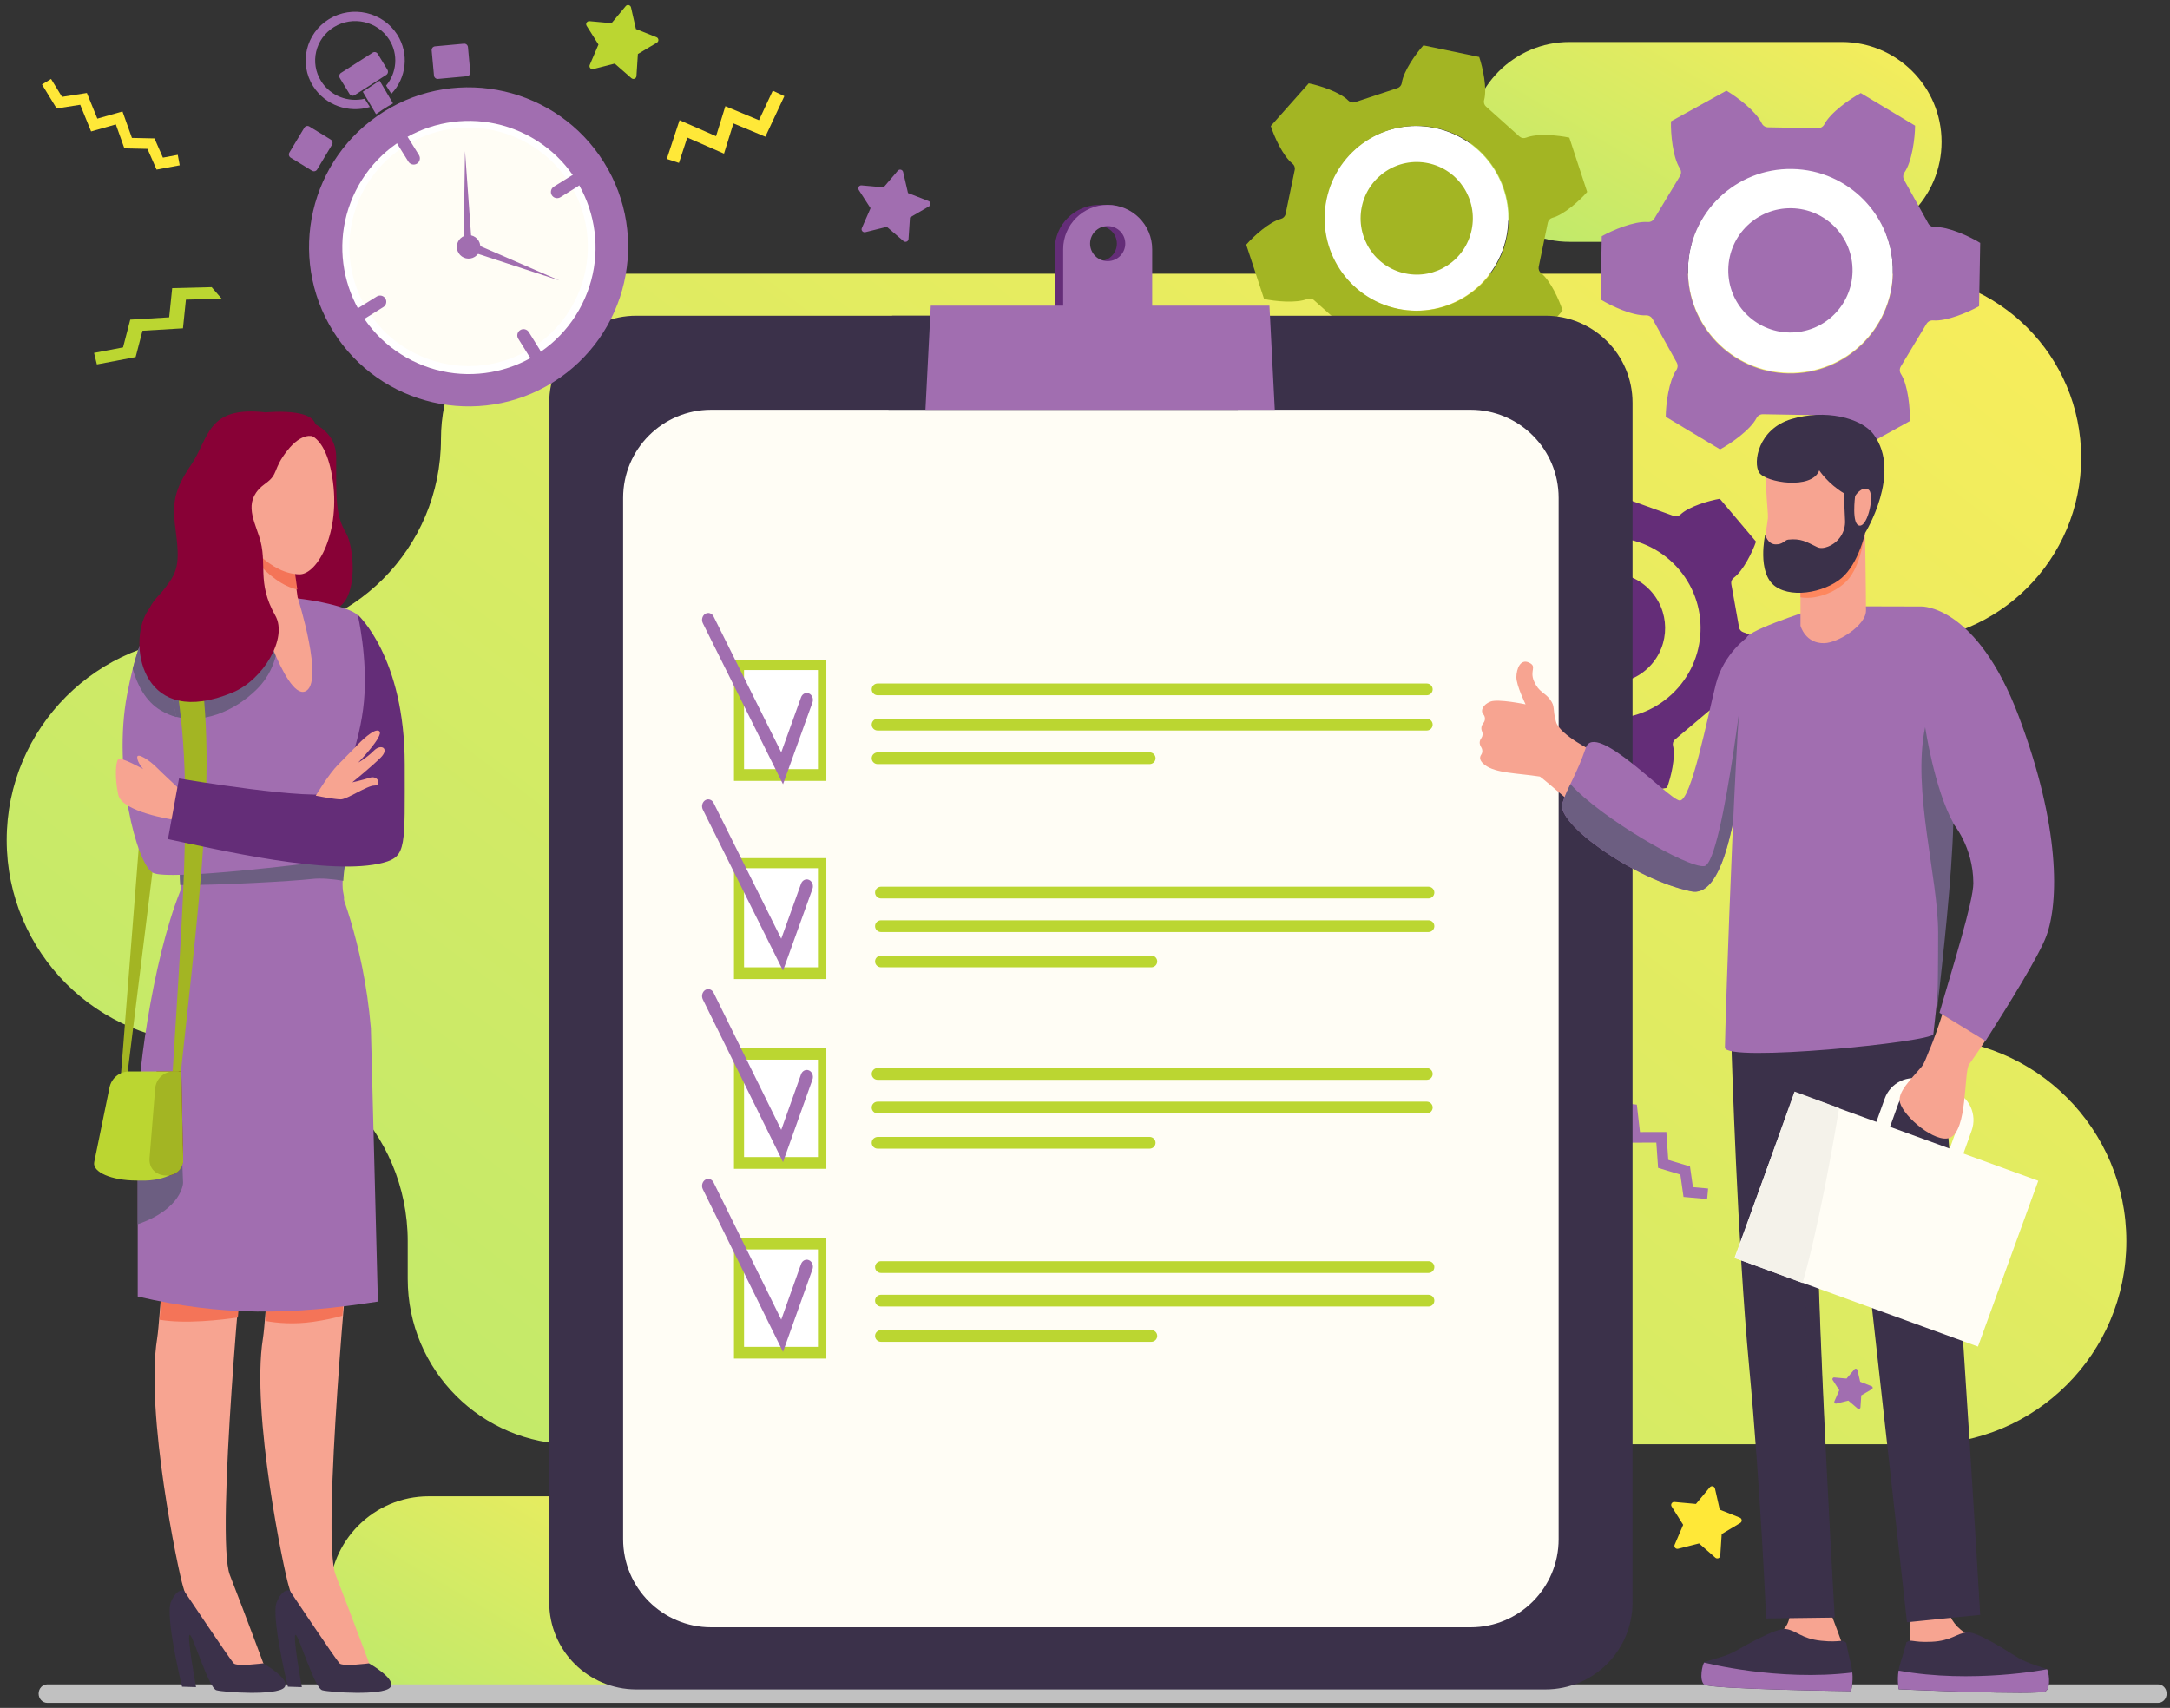 <svg width="1292" height="1017" xmlns="http://www.w3.org/2000/svg" xmlns:xlink="http://www.w3.org/1999/xlink" xml:space="preserve" overflow="hidden"><rect width="100%" height="100%" fill="#333333" stroke="none"/><defs><linearGradient x1="2632.3" y1="468.436" x2="1827.7" y2="1516.56" gradientUnits="userSpaceOnUse" spreadMethod="reflect" id="fill0"><stop offset="0" stop-color="#F9ED5B" stop-opacity="1"/><stop offset="0.5" stop-color="#DAEB63" stop-opacity="1"/><stop offset="1" stop-color="#BBE96C" stop-opacity="1"/></linearGradient><linearGradient x1="2672.66" y1="459.89" x2="2548.34" y2="671.11" gradientUnits="userSpaceOnUse" spreadMethod="reflect" id="fill1"><stop offset="0" stop-color="#F9ED5B" stop-opacity="1"/><stop offset="0.5" stop-color="#DAEB63" stop-opacity="1"/><stop offset="1" stop-color="#BBE96C" stop-opacity="1"/></linearGradient><linearGradient x1="1993.27" y1="1326.08" x2="1868.73" y2="1536.92" gradientUnits="userSpaceOnUse" spreadMethod="reflect" id="fill2"><stop offset="0" stop-color="#F9ED5B" stop-opacity="1"/><stop offset="0.5" stop-color="#DAEB63" stop-opacity="1"/><stop offset="1" stop-color="#BBE96C" stop-opacity="1"/></linearGradient></defs><g transform="translate(-1595 -481)"><g><path d="M2026.07 572.48 2004.2 562.905 1999.24 578 1992 575.62 1999.59 552.569 2021.33 562.088 2026.87 544.231 2046.88 552.566 2055.1 535 2062 538.228 2050.69 562.403 2031.67 554.478Z" fill="#FFE838" fill-rule="evenodd" fill-opacity="1"/><path d="M2646.7 984.572 2646.7 968.915C2646.7 912.365 2668.08 863.077 2724.61 863.077 2785.08 863.077 2834.11 814.038 2834.11 753.541 2834.11 693.043 2785.08 644 2724.61 644L1955.92 644C1901.59 644 1857.55 688.062 1857.55 742.416 1857.55 807.551 1804.76 860.354 1739.65 860.354L1719.85 860.354C1653.11 860.354 1599 914.486 1599 981.254 1599 1048.03 1653.11 1102.15 1719.85 1102.15 1784.96 1102.15 1837.75 1154.96 1837.75 1220.1L1837.75 1242.58C1837.75 1296.94 1881.79 1341 1936.12 1341L2740.15 1341C2806.89 1341 2861 1286.87 2861 1220.1L2861 1219.98C2861 1153.27 2806.95 1099.19 2740.26 1099.19 2675.09 1099.19 2646.7 1049.77 2646.7 984.572Z" fill="url(#fill0)" fill-rule="evenodd"/><path d="M2249.5 603 2249.5 603C2234.87 603 2223 614.829 2223 629.422L2223 669 2276 669 2276 629.422C2276 616.287 2267.71 603 2254.95 603 2253.48 603 2250.96 603 2249.5 603ZM2249.5 636.505C2243.72 636.505 2239.03 631.831 2239.03 626.063 2239.03 620.297 2243.72 615.623 2249.5 615.623 2255.28 615.623 2259.97 620.298 2259.97 626.063 2259.97 631.831 2255.28 636.505 2249.5 636.505Z" fill="#642D78" fill-rule="evenodd" fill-opacity="1"/><path d="M2691.51 625 2529.49 625C2496.64 625 2470 598.361 2470 565.5 2470 532.639 2496.64 506 2529.49 506L2691.51 506C2724.37 506 2751 532.639 2751 565.5 2751 598.361 2724.37 625 2691.51 625Z" fill="url(#fill1)" fill-rule="evenodd"/><path d="M2449.18 557.16C2419.45 550.984 2390.34 570.081 2384.16 599.815 2377.98 629.55 2397.08 658.664 2426.81 664.84 2456.55 671.017 2485.66 651.918 2491.84 622.183 2498.02 592.449 2478.92 563.337 2449.18 557.16Z" fill="#FFFFFF" fill-rule="evenodd" fill-opacity="1"/><path d="M2721.99 643.078C2722.58 609.394 2695.76 581.605 2662.08 581.01 2628.39 580.414 2600.61 607.238 2600.01 640.922 2599.42 674.607 2626.24 702.396 2659.92 702.991 2693.61 703.587 2721.39 676.763 2721.99 643.078Z" fill="#FFFFFF" fill-rule="evenodd" fill-opacity="1"/><path d="M2011.72 1491 1850.28 1491C1817.54 1491 1791 1464.36 1791 1431.5 1791 1398.63 1817.54 1372 1850.28 1372L2011.72 1372C2044.46 1372 2071 1398.63 2071 1431.5 2071 1464.36 2044.46 1491 2011.72 1491Z" fill="url(#fill2)" fill-rule="evenodd"/><path d="M2879.9 1484 1623.1 1484C1620.28 1484 1618 1486.46 1618 1489.5 1618 1492.54 1620.28 1495 1623.1 1495L2879.9 1495C2882.71 1495 2885 1492.54 2885 1489.5 2885 1486.46 2882.71 1484 2879.9 1484Z" fill="#C1C1C1" fill-rule="evenodd" fill-opacity="1"/><path d="M2630.42 854.569C2630.67 855.977 2631.71 857.121 2633.08 857.525 2639.83 859.476 2648.91 868.179 2653 873.136L2641.65 904.515C2635.34 905.725 2622.78 906.631 2616.34 903.823 2615.03 903.255 2613.51 903.477 2612.41 904.399L2592.33 921.303C2591.23 922.226 2590.76 923.691 2591.1 925.082 2592.78 931.9 2589.77 944.102 2587.52 950.121L2554.63 956C2550.42 951.134 2543.36 940.727 2542.58 933.753 2542.41 932.336 2541.46 931.126 2540.11 930.64L2515.41 921.731C2514.07 921.245 2512.55 921.567 2511.52 922.555 2506.46 927.421 2494.37 930.92 2488.02 931.982L2466.48 906.474C2468.59 900.406 2474.09 889.101 2479.73 884.927 2480.89 884.078 2481.46 882.646 2481.21 881.238L2476.58 855.425C2476.33 854.017 2475.29 852.873 2473.92 852.477 2467.17 850.526 2458.09 841.823 2454 836.858L2465.35 805.478C2471.66 804.27 2484.22 803.368 2490.66 806.173 2491.97 806.744 2493.5 806.523 2494.6 805.601L2514.67 788.691C2515.77 787.769 2516.24 786.302 2515.9 784.913 2514.22 778.101 2517.22 765.895 2519.48 759.879L2552.37 754C2556.58 758.861 2563.64 769.267 2564.42 776.24 2564.59 777.661 2565.54 778.871 2566.89 779.357L2591.59 788.264C2592.94 788.749 2594.45 788.428 2595.48 787.437 2600.54 782.574 2612.64 779.072 2618.98 778.017L2640.52 803.521C2638.41 809.59 2632.92 820.899 2627.27 825.067 2626.11 825.916 2625.54 827.348 2625.79 828.756L2630.42 854.569ZM2578.65 833.812C2566.94 819.939 2546.17 818.179 2532.29 829.884 2518.4 841.584 2516.63 862.308 2528.35 876.182 2540.06 890.056 2560.83 891.818 2574.72 880.118 2588.61 868.418 2590.37 847.686 2578.65 833.812ZM2594.79 820.223C2575.55 797.454 2541.48 794.566 2518.68 813.771 2495.88 832.98 2492.98 867.002 2512.22 889.768 2531.45 912.542 2565.53 915.432 2588.32 896.223 2611.12 877.022 2614.02 842.992 2594.79 820.223Z" fill="#642D78" fill-rule="evenodd" fill-opacity="1"/><path d="M2499.67 562.27C2500.76 563.241 2502.31 563.51 2503.66 562.964 2510.27 560.284 2522.99 561.559 2529.37 562.97L2540 595.304C2535.71 600.249 2526.25 608.872 2519.34 610.671 2517.94 611.038 2516.85 612.177 2516.56 613.606L2511.14 639.812C2510.84 641.241 2511.38 642.718 2512.52 643.617 2518.14 648.028 2523.4 659.72 2525.37 665.97L2502.79 691.38C2496.38 690.123 2484.21 686.21 2479.21 681.106 2478.19 680.066 2476.66 679.696 2475.29 680.153L2449.96 688.542C2448.58 688.999 2447.57 690.207 2447.37 691.653 2446.37 698.744 2438.92 709.159 2434.51 714L2401.3 707.075C2399.17 700.872 2396.46 688.337 2398.37 681.434 2398.75 680.028 2398.31 678.517 2397.23 677.546L2377.33 659.729C2376.24 658.757 2374.69 658.488 2373.35 659.034 2366.73 661.715 2354.01 660.439 2347.63 659.029L2337 626.695C2341.29 621.75 2350.76 613.128 2357.66 611.328 2359.07 610.962 2360.15 609.823 2360.44 608.393L2365.87 582.187C2366.17 580.758 2365.62 579.281 2364.48 578.383 2358.86 573.971 2353.6 562.281 2351.63 556.03L2374.21 530.62C2380.62 531.877 2392.79 535.79 2397.8 540.894 2398.82 541.933 2400.34 542.304 2401.72 541.847L2427.04 533.458C2428.42 533.001 2429.43 531.792 2429.63 530.347 2430.63 523.256 2438.08 512.84 2442.49 508L2475.71 514.926C2477.83 521.127 2480.54 533.663 2478.64 540.565 2478.25 541.971 2478.69 543.481 2479.78 544.452L2499.67 562.27ZM2445.3 578.166C2427.23 574.399 2409.54 586.046 2405.79 604.18 2402.04 622.313 2413.65 640.066 2431.71 643.833 2449.78 647.6 2467.47 635.954 2471.22 617.82 2474.96 599.686 2463.36 581.932 2445.3 578.166ZM2449.65 557.109C2420 550.927 2390.98 570.041 2384.82 599.804 2378.66 629.567 2397.7 658.708 2427.35 664.89 2457.01 671.072 2486.03 651.956 2492.19 622.193 2498.35 592.431 2479.31 563.292 2449.65 557.109Z" fill="#A3B523" fill-rule="evenodd" fill-opacity="1"/><path d="M2747 616.227C2745.38 616.303 2743.86 615.456 2743.08 614.044L2728.7 588.143C2727.92 586.732 2728 584.993 2728.92 583.666 2733.44 577.154 2735.19 563.072 2735.23 555.819L2702.89 536.411C2696.49 539.85 2684.85 547.992 2681.2 555.033 2680.46 556.467 2678.96 557.361 2677.35 557.332L2647.68 556.808C2646.06 556.78 2644.6 555.833 2643.91 554.375 2640.52 547.21 2629.17 538.663 2622.9 535L2589.88 553.254C2589.67 560.504 2590.91 574.64 2595.2 581.306 2596.07 582.664 2596.1 584.405 2595.27 585.788L2579.98 611.165C2579.15 612.549 2577.59 613.342 2575.98 613.208 2568.07 612.555 2554.98 618.091 2548.67 621.681L2548 659.343C2554.18 663.154 2567.07 669.148 2575 668.774 2576.62 668.698 2578.14 669.545 2578.92 670.957L2593.3 696.857C2594.08 698.269 2594 700.008 2593.08 701.334 2588.56 707.845 2586.81 721.928 2586.77 729.182L2619.11 748.589C2625.51 745.15 2637.16 737.008 2640.8 729.968 2641.54 728.534 2643.04 727.64 2644.65 727.669L2674.32 728.193C2675.94 728.221 2677.4 729.166 2678.09 730.627 2681.48 737.79 2692.83 746.338 2699.1 750L2732.12 731.746C2732.33 724.496 2731.09 710.361 2726.8 703.694 2725.93 702.336 2725.9 700.595 2726.74 699.211L2742.02 673.835C2742.85 672.452 2744.41 671.659 2746.02 671.792 2753.93 672.445 2767.02 666.909 2773.33 663.319L2774 625.658C2767.81 621.847 2754.94 615.854 2747 616.227ZM2722 643.577C2721.4 677.2 2693.62 703.974 2659.92 703.379 2626.23 702.784 2599.4 675.047 2600 641.425 2600.6 607.802 2628.38 581.028 2662.08 581.622 2695.77 582.217 2722.6 609.955 2722 643.577Z" fill="#A16EB0" fill-rule="evenodd" fill-opacity="1"/><path d="M2661.65 605.006C2641.22 604.645 2624.37 620.915 2624.01 641.346 2623.64 661.777 2639.91 678.633 2660.35 678.995 2680.78 679.356 2697.63 663.085 2697.99 642.654 2698.36 622.222 2682.09 605.366 2661.65 605.006Z" fill="#A16EB0" fill-rule="evenodd" fill-opacity="1"/><path d="M1688.22 582 1682.8 569.65 1669.06 569.349 1663.97 555.075 1649.24 559.27 1642.76 543.384 1628.72 545.571 1620 531.305 1625.4 528 1631.92 538.667 1646.73 536.358 1652.96 551.63 1667.93 547.364 1673.55 563.115 1686.97 563.409 1691.99 574.857 1700.84 573.206 1702 579.429Z" fill="#FFE838" fill-rule="evenodd" fill-opacity="1"/><path d="M2597.35 1193.74 2595.47 1180.44 2582.22 1176.44 2581.17 1161.38 2565.73 1161.42 2563.79 1144.44 2549.57 1142.74 2545 1126.71 2551.14 1125 2554.55 1136.99 2569.56 1138.78 2571.42 1155.1 2587.12 1155.06 2588.28 1171.68 2601.21 1175.58 2602.96 1187.91 2612 1188.72 2611.42 1195Z" fill="#A16EB0" fill-rule="evenodd" fill-opacity="1"/><path d="M2701.03 1319.75 2695.5 1315.02 2688.36 1316.78C2687.56 1316.99 2686.86 1316.19 2687.19 1315.44L2690.08 1308.83 2686.16 1302.74C2685.71 1302.05 2686.27 1301.16 2687.11 1301.24L2694.43 1301.89 2699.13 1296.35C2699.68 1295.73 2700.72 1295.97 2700.9 1296.77L2702.53 1303.78 2709.36 1306.45C2710.14 1306.75 2710.23 1307.8 2709.5 1308.22L2703.18 1311.9 2702.7 1319.07C2702.65 1319.89 2701.66 1320.3 2701.03 1319.75Z" fill="#A16EB0" fill-rule="evenodd" fill-opacity="1"/><path d="M1970.93 527.549 1961.01 518.862 1948.24 522.111C1946.78 522.481 1945.53 521.02 1946.13 519.64L1951.32 507.521 1944.28 496.37C1943.48 495.1 1944.48 493.463 1945.98 493.599L1959.11 494.795 1967.54 484.655C1968.5 483.5 1970.36 483.947 1970.7 485.412L1973.61 498.27 1985.86 503.155C1987.25 503.711 1987.41 505.625 1986.12 506.395L1974.79 513.145 1973.93 526.304C1973.83 527.802 1972.06 528.537 1970.93 527.549Z" fill="#BBD631" fill-rule="evenodd" fill-opacity="1"/><path d="M2132.93 624.559 2123.01 616.068 2110.24 619.243C2108.78 619.604 2107.53 618.177 2108.13 616.829L2113.32 604.985 2106.28 594.088C2105.48 592.847 2106.49 591.246 2107.98 591.38L2121.11 592.549 2129.54 582.64C2130.5 581.511 2132.36 581.948 2132.7 583.38L2135.61 595.946 2147.86 600.72C2149.25 601.264 2149.41 603.134 2148.12 603.886L2136.79 610.484 2135.93 623.343C2135.83 624.807 2134.06 625.526 2132.93 624.559Z" fill="#A16EB0" fill-rule="evenodd" fill-opacity="1"/><path d="M2616.3 1408.56 2606.62 1400.07 2594.14 1403.25C2592.72 1403.61 2591.5 1402.18 2592.08 1400.83L2597.15 1388.98 2590.28 1378.09C2589.49 1376.85 2590.48 1375.25 2591.93 1375.38L2604.76 1376.55 2612.99 1366.64C2613.93 1365.51 2615.75 1365.95 2616.08 1367.38L2618.93 1379.95 2630.88 1384.72C2632.25 1385.26 2632.4 1387.13 2631.14 1387.89L2620.08 1394.48 2619.24 1407.34C2619.14 1408.81 2617.41 1409.52 2616.3 1408.56Z" fill="#FFE838" fill-rule="evenodd" fill-opacity="1"/><path d="M1721.02 652 1697.52 652.586 1695.72 669.95 1672.55 671.337 1668.26 687.862 1651 691.143 1652.68 698.001 1675.76 693.613 1679.83 677.954 1703.93 676.511 1705.7 659.432 1727 658.902Z" fill="#BBD631" fill-rule="evenodd" fill-opacity="1"/><path d="M2567 720.834 2567 1435.17C2567 1463.8 2543.8 1487 2515.18 1487L1973.82 1487C1945.2 1487 1922 1463.8 1922 1435.17L1922 720.834C1922 692.207 1945.2 669 1973.82 669L2515.18 669C2543.8 669.001 2567 692.207 2567 720.834Z" fill="#3B314A" fill-rule="evenodd" fill-opacity="1"/><path d="M2523 777.452 2523 1397.55C2523 1426.52 2499.53 1450 2470.58 1450L2018.42 1450C1989.47 1450 1966 1426.52 1966 1397.55L1966 777.452C1966 748.483 1989.47 725 2018.42 725L2470.58 725C2499.53 724.999 2523 748.483 2523 777.452Z" fill="#FFFDF5" fill-rule="evenodd" fill-opacity="1"/><path d="M2087 946 2032 946 2032 874 2087 874Z" fill="#BBD631" fill-rule="evenodd" fill-opacity="1"/><path d="M2082 880 2082 939 2038 939 2038 880Z" fill="#FFFFFF" fill-rule="evenodd" fill-opacity="1"/><path d="M2014.88 846.525C2016.65 845.415 2018.88 846.122 2019.87 848.111L2060.14 928.993 2071.93 896.231C2072.69 894.126 2074.83 893.107 2076.71 893.953 2078.58 894.808 2079.49 897.209 2078.73 899.314L2061.2 948 2013.47 852.123C2012.48 850.142 2013.11 847.635 2014.88 846.525Z" fill="#A16EB0" fill-rule="evenodd" fill-opacity="1"/><path d="M2087 1064 2032 1064 2032 992 2087 992Z" fill="#BBD631" fill-rule="evenodd" fill-opacity="1"/><path d="M2082 998 2082 1057 2038 1057 2038 998Z" fill="#FFFFFF" fill-rule="evenodd" fill-opacity="1"/><path d="M2014.88 957.525C2016.65 956.415 2018.88 957.122 2019.87 959.104L2060.14 1039.99 2071.93 1007.23C2072.69 1005.12 2074.83 1004.1 2076.71 1004.95 2078.58 1005.81 2079.49 1008.2 2078.73 1010.31L2061.2 1059 2013.47 963.124C2012.48 961.134 2013.11 958.635 2014.88 957.525Z" fill="#A16EB0" fill-rule="evenodd" fill-opacity="1"/><path d="M2087 1177 2032 1177 2032 1105 2087 1105Z" fill="#BBD631" fill-rule="evenodd" fill-opacity="1"/><path d="M2082 1112 2082 1170 2038 1170 2038 1112Z" fill="#FFFFFF" fill-rule="evenodd" fill-opacity="1"/><path d="M2014.88 1070.53C2016.65 1069.41 2018.88 1070.13 2019.87 1072.13L2060.14 1153.81 2071.93 1120.72C2072.69 1118.6 2074.83 1117.57 2076.71 1118.42 2078.58 1119.29 2079.49 1121.71 2078.73 1123.84L2061.2 1173 2013.47 1076.18C2012.48 1074.18 2013.11 1071.65 2014.88 1070.53Z" fill="#A16EB0" fill-rule="evenodd" fill-opacity="1"/><path d="M2087 1290 2032 1290 2032 1218 2087 1218Z" fill="#BBD631" fill-rule="evenodd" fill-opacity="1"/><path d="M2082 1225 2082 1283 2038 1283 2038 1225Z" fill="#FFFFFF" fill-rule="evenodd" fill-opacity="1"/><path d="M2014.88 1183.53C2016.65 1182.41 2018.88 1183.13 2019.87 1185.13L2060.14 1266.8 2071.93 1233.72C2072.69 1231.59 2074.83 1230.56 2076.71 1231.43 2078.58 1232.29 2079.49 1234.71 2078.73 1236.84L2061.2 1286 2013.47 1189.19C2012.48 1187.18 2013.11 1184.65 2014.88 1183.53Z" fill="#A16EB0" fill-rule="evenodd" fill-opacity="1"/><path d="M2444.45 895 2117.54 895C2115.59 895 2114 893.434 2114 891.5 2114 889.566 2115.59 888 2117.54 888L2444.46 888C2446.41 888 2448 889.566 2448 891.5 2448 893.434 2446.41 895 2444.45 895Z" fill="#BBD631" fill-rule="evenodd" fill-opacity="1"/><path d="M2444.45 916 2117.54 916C2115.59 916 2114 914.434 2114 912.5 2114 910.566 2115.59 909 2117.54 909L2444.46 909C2446.41 909 2448 910.566 2448 912.5 2448 914.434 2446.41 916 2444.45 916Z" fill="#BBD631" fill-rule="evenodd" fill-opacity="1"/><path d="M2279.45 929 2117.71 929C2115.85 929 2114.19 930.337 2114.02 932.154 2113.81 934.24 2115.48 936 2117.55 936L2279.45 936C2281.41 936 2283 934.428 2283 932.496 2283 930.573 2281.41 929 2279.45 929Z" fill="#BBD631" fill-rule="evenodd" fill-opacity="1"/><path d="M2445.47 1016 2119.53 1016C2117.58 1016 2116 1014.43 2116 1012.5 2116 1010.57 2117.58 1009 2119.53 1009L2445.47 1009C2447.42 1009 2449 1010.57 2449 1012.5 2449 1014.43 2447.42 1016 2445.47 1016Z" fill="#BBD631" fill-rule="evenodd" fill-opacity="1"/><path d="M2445.47 1036 2119.53 1036C2117.58 1036 2116 1034.43 2116 1032.5 2116 1030.57 2117.58 1029 2119.53 1029L2445.47 1029C2447.42 1029 2449 1030.57 2449 1032.5 2449 1034.43 2447.42 1036 2445.47 1036Z" fill="#BBD631" fill-rule="evenodd" fill-opacity="1"/><path d="M2280.47 1050 2119.69 1050C2117.84 1050 2116.19 1051.34 2116.02 1053.16 2115.82 1055.25 2117.47 1057 2119.53 1057L2280.47 1057C2282.42 1057 2284 1055.43 2284 1053.5 2284 1051.57 2282.42 1050 2280.47 1050Z" fill="#BBD631" fill-rule="evenodd" fill-opacity="1"/><path d="M2444.45 1124 2117.54 1124C2115.59 1124 2114 1122.43 2114 1120.5 2114 1118.57 2115.59 1117 2117.54 1117L2444.46 1117C2446.41 1117 2448 1118.57 2448 1120.5 2448 1122.43 2446.41 1124 2444.45 1124Z" fill="#BBD631" fill-rule="evenodd" fill-opacity="1"/><path d="M2444.45 1144 2117.54 1144C2115.59 1144 2114 1142.44 2114 1140.5 2114 1138.57 2115.59 1137 2117.54 1137L2444.46 1137C2446.41 1137 2448 1138.57 2448 1140.5 2448 1142.44 2446.41 1144 2444.45 1144Z" fill="#BBD631" fill-rule="evenodd" fill-opacity="1"/><path d="M2279.45 1158 2117.71 1158C2115.85 1158 2114.19 1159.34 2114.02 1161.16 2113.81 1163.25 2115.48 1165 2117.55 1165L2279.45 1165C2281.41 1165 2283 1163.43 2283 1161.5 2283 1159.57 2281.41 1158 2279.45 1158Z" fill="#BBD631" fill-rule="evenodd" fill-opacity="1"/><path d="M2445.47 1239 2119.53 1239C2117.58 1239 2116 1237.43 2116 1235.49 2116 1233.57 2117.58 1232 2119.53 1232L2445.47 1232C2447.42 1232 2449 1233.57 2449 1235.49 2449 1237.43 2447.42 1239 2445.47 1239Z" fill="#BBD631" fill-rule="evenodd" fill-opacity="1"/><path d="M2445.47 1259 2119.53 1259C2117.58 1259 2116 1257.43 2116 1255.5 2116 1253.57 2117.58 1252 2119.53 1252L2445.47 1252C2447.42 1252 2449 1253.57 2449 1255.5 2449 1257.43 2447.42 1259 2445.47 1259Z" fill="#BBD631" fill-rule="evenodd" fill-opacity="1"/><path d="M2280.47 1273 2119.69 1273C2117.84 1273 2116.19 1274.34 2116.02 1276.16 2115.82 1278.25 2117.47 1280 2119.53 1280L2280.47 1280C2282.42 1280 2284 1278.43 2284 1276.5 2284 1274.57 2282.42 1273 2280.47 1273Z" fill="#BBD631" fill-rule="evenodd" fill-opacity="1"/><path d="M2124 725 2332 725 2329.85 669 2126.15 669Z" fill="#3B314A" fill-rule="evenodd" fill-opacity="1"/><path d="M2354 725 2146 725 2149.18 663 2350.82 663Z" fill="#A16EB0" fill-rule="evenodd" fill-opacity="1"/><path d="M2254.5 603 2254.5 603C2239.87 603 2228 614.829 2228 629.422L2228 669 2281 669 2281 629.422C2281 614.829 2269.14 603 2254.5 603ZM2254.5 636.505C2248.72 636.505 2244.03 631.831 2244.03 626.063 2244.03 620.297 2248.72 615.623 2254.5 615.623 2260.28 615.623 2264.97 620.298 2264.97 626.063 2264.97 631.831 2260.28 636.505 2254.5 636.505Z" fill="#A16EB0" fill-rule="evenodd" fill-opacity="1"/><path d="M1924.37 708.574C1879.94 736.35 1821.2 722.802 1793.43 678.373 1765.65 633.945 1779.2 575.202 1823.63 547.426 1868.06 519.65 1926.8 533.199 1954.57 577.628 1982.35 622.055 1968.8 680.798 1924.37 708.574Z" fill="#A16EB0" fill-rule="evenodd" fill-opacity="1"/><path d="M1960.38 595.513C1978.31 643.234 1954.16 696.453 1906.44 714.382 1858.72 732.311 1805.5 708.16 1787.57 660.44 1769.64 612.719 1793.79 559.5 1841.51 541.571 1889.23 523.642 1942.45 547.793 1960.38 595.513Z" fill="#A16EB0" fill-rule="evenodd" fill-opacity="1"/><path d="M1908.05 561.022C1945.24 579.713 1960.24 625.017 1941.55 662.213 1922.86 699.408 1877.55 714.408 1840.36 695.717 1803.16 677.026 1788.16 631.722 1806.85 594.526 1825.55 557.331 1870.85 542.331 1908.05 561.022Z" fill="#FFFFFF" fill-rule="evenodd" fill-opacity="1"/><path d="M1911.65 688.219C1878.44 708.977 1834.54 698.852 1813.78 665.647 1793.02 632.442 1803.15 588.54 1836.35 567.781 1869.56 547.023 1913.46 557.148 1934.22 590.353 1954.98 623.558 1944.85 667.46 1911.65 688.219Z" fill="#FFFDF5" fill-rule="evenodd" fill-opacity="1"/><path d="M1819.32 657.563 1808.75 664.154C1807.01 665.238 1806.48 667.527 1807.56 669.26 1808.65 670.992 1810.95 671.521 1812.68 670.437L1823.26 663.845C1824.99 662.762 1825.52 660.473 1824.44 658.74 1823.35 657.007 1821.05 656.48 1819.32 657.563Z" fill="#A16EB0" fill-rule="evenodd" fill-opacity="1"/><path d="M1904.74 677.564C1903.01 678.65 1902.48 680.947 1903.56 682.683L1910.15 693.256C1911.24 694.993 1913.53 695.522 1915.26 694.436 1916.99 693.349 1917.52 691.053 1916.44 689.316L1909.85 678.744C1908.76 677.008 1906.47 676.478 1904.74 677.564Z" fill="#A16EB0" fill-rule="evenodd" fill-opacity="1"/><path d="M1935.32 585.563 1924.74 592.155C1923.01 593.238 1922.48 595.529 1923.56 597.261 1924.65 598.993 1926.95 599.521 1928.68 598.438L1939.26 591.846C1940.99 590.762 1941.52 588.472 1940.44 586.74 1939.35 585.007 1937.05 584.48 1935.32 585.563Z" fill="#A16EB0" fill-rule="evenodd" fill-opacity="1"/><path d="M1832.74 561.565C1831.01 562.651 1830.48 564.947 1831.56 566.684L1838.15 577.256C1839.24 578.993 1841.53 579.521 1843.26 578.436 1844.99 577.35 1845.52 575.053 1844.44 573.317L1837.85 562.745C1836.76 561.007 1834.47 560.478 1832.74 561.565Z" fill="#A16EB0" fill-rule="evenodd" fill-opacity="1"/><path d="M1853.39 525.971 1852.01 511.014C1851.9 509.786 1852.8 508.7 1854.03 508.587L1871.19 507.009C1872.42 506.896 1873.5 507.8 1873.62 509.027L1874.99 523.985C1875.1 525.213 1874.2 526.3 1872.97 526.413L1855.81 527.991C1854.59 528.104 1853.5 527.199 1853.39 525.971Z" fill="#A16EB0" fill-rule="evenodd" fill-opacity="1"/><path d="M1791.93 564.115 1779.21 556.324C1778.16 555.684 1776.8 556.021 1776.17 557.076L1767.32 571.817C1766.69 572.871 1767.02 574.245 1768.07 574.885L1780.79 582.676C1781.84 583.316 1783.2 582.979 1783.83 581.924L1792.68 567.184C1793.31 566.13 1792.98 564.755 1791.93 564.115Z" fill="#A16EB0" fill-rule="evenodd" fill-opacity="1"/><path d="M1806.12 537.66C1805.1 538.315 1803.75 537.996 1803.11 536.947L1797.33 527.492C1796.69 526.442 1797 525.058 1798.03 524.403L1816.88 512.339C1817.9 511.685 1819.25 512.005 1819.89 513.053L1825.67 522.508C1826.31 523.558 1826 524.942 1824.97 525.596L1806.12 537.66Z" fill="#A16EB0" fill-rule="evenodd" fill-opacity="1"/><path d="M1812.12 539.791C1802.4 542.105 1791.86 538.226 1786.27 529.437 1779.29 518.452 1782.68 503.981 1793.85 497.114 1805.03 490.247 1819.75 493.584 1826.73 504.57 1832.32 513.361 1831.26 524.383 1824.88 531.955L1828.01 536.864C1836.95 527.497 1838.77 513.02 1831.52 501.625 1822.9 488.061 1804.66 483.925 1790.86 492.404 1777.06 500.884 1772.85 518.817 1781.48 532.381 1788.73 543.777 1802.76 548.511 1815.24 544.708L1812.12 539.791Z" fill="#A16EB0" fill-rule="evenodd" fill-opacity="1"/><path d="M1822.57 546.445C1824.68 545.047 1826.83 543.75 1829 542.551L1821 529 1811 535.618 1818.9 549C1820.1 548.123 1821.32 547.271 1822.57 546.445Z" fill="#A16EB0" fill-rule="evenodd" fill-opacity="1"/><path d="M1879.93 624.29C1881.98 627.568 1880.99 631.885 1877.71 633.935 1874.43 635.984 1870.11 634.988 1868.07 631.71 1866.02 628.433 1867.01 624.115 1870.29 622.065 1873.57 620.016 1877.89 621.013 1879.93 624.29Z" fill="#A16EB0" fill-rule="evenodd" fill-opacity="1"/><path d="M1871.87 571 1875.99 628.188C1876.1 629.629 1875.06 630.885 1873.69 630.993 1872.31 631.101 1871.11 630.021 1871 628.581 1870.99 628.354 1870.96 630.91 1871.87 571Z" fill="#A16EB0" fill-rule="evenodd" fill-opacity="1"/><path d="M1928 648 1873.82 630.284C1872.45 629.838 1871.69 628.321 1872.12 626.897 1872.55 625.471 1874 624.678 1875.36 625.125 1875.58 625.194 1873.24 624.192 1928 648Z" fill="#A16EB0" fill-rule="evenodd" fill-opacity="1"/><path d="M1876.54 626.41C1877.42 627.815 1876.99 629.665 1875.59 630.544 1874.19 631.422 1872.33 630.996 1871.46 629.59 1870.58 628.185 1871.01 626.335 1872.41 625.456 1873.81 624.578 1875.67 625.006 1876.54 626.41Z" fill="#A16EB0" fill-rule="evenodd" fill-opacity="1"/><path d="M2660.56 1440.53C2660.56 1440.53 2661.93 1450.05 2651.95 1454.99 2641.96 1459.93 2633 1464.87 2633 1470.52 2633 1476.16 2695 1474.04 2695 1470.52 2695 1466.99 2683.29 1437 2683.29 1437L2660.56 1440.53Z" fill="#F7A491" fill-rule="evenodd" fill-opacity="1"/><path d="M2732 1442.31 2732 1462.23C2732 1462.23 2754.87 1477.97 2776.02 1477.97 2776.02 1477.97 2793 1478.59 2793 1474.08 2793 1469.58 2781.18 1461.35 2766.9 1454.3 2752.62 1447.25 2753.25 1431 2753.25 1431L2732 1434.62 2732 1442.31Z" fill="#F7A491" fill-rule="evenodd" fill-opacity="1"/><path d="M2749.43 1104.17C2742.69 1070.18 2624.42 1081.25 2626.02 1108.33 2626.02 1108.33 2629.48 1220.85 2636.39 1294.39 2643.3 1367.91 2646.54 1444.76 2646.54 1444.76L2687.4 1444.22C2687.4 1444.22 2670.74 1162.28 2678.88 1154.12 2681.21 1151.78 2683.74 1150.84 2686.17 1150.69 2692.4 1150.28 2697.76 1155.11 2698.59 1161.32L2730.41 1447 2774 1442.62C2774 1442.62 2756.17 1138.16 2749.43 1104.17Z" fill="#3B314A" fill-rule="evenodd" fill-opacity="1"/><path d="M2672.45 1339.92C2675.09 1384.62 2678.16 1418.61 2681.38 1444L2687 1443.93C2687 1443.93 2670.75 1162.16 2678.69 1154 2678.69 1154 2664.42 1203.57 2672.45 1339.92Z" fill="#3B314A" fill-rule="evenodd" fill-opacity="0.529"/><path d="M2694.26 1459.26C2694.26 1459.26 2695.07 1464.08 2697.1 1472.29 2699.13 1480.5 2697.1 1488 2697.1 1488 2697.1 1488 2612.9 1486.93 2609.66 1484.08 2606.43 1481.21 2608.75 1471.66 2609.66 1470.86 2610.57 1470.06 2621.4 1467.83 2627.07 1464.8 2632.74 1461.76 2652.17 1450.16 2658.44 1451.05 2664.71 1451.94 2667.35 1456.76 2679.29 1458.01 2691.23 1459.26 2691.43 1456.76 2694.26 1459.26Z" fill="#3B314A" fill-rule="evenodd" fill-opacity="1"/><path d="M2609.66 1484.11C2612.9 1486.94 2697.1 1488 2697.1 1488 2697.1 1488 2698.43 1483.12 2697.86 1476.93 2653.54 1482.36 2609.66 1471 2609.66 1471 2608.75 1471.79 2606.43 1481.27 2609.66 1484.11Z" fill="#A16EB0" fill-rule="evenodd" fill-opacity="1"/><path d="M2730.01 1458.98C2730.01 1458.98 2728.92 1463.65 2726.42 1471.55 2723.91 1479.46 2725.49 1486.91 2725.49 1486.91 2725.49 1486.91 2809.59 1490.69 2812.99 1488.08 2816.39 1485.48 2814.63 1476.02 2813.77 1475.18 2812.91 1474.34 2802.23 1471.53 2796.75 1468.25 2791.28 1464.96 2772.57 1452.5 2766.26 1453.02 2759.94 1453.52 2757.03 1458.09 2745.03 1458.62 2733.05 1459.16 2732.99 1456.7 2730.01 1458.98Z" fill="#3B314A" fill-rule="evenodd" fill-opacity="1"/><path d="M2812.99 1488.07C2809.59 1490.71 2725.49 1486.88 2725.49 1486.88 2725.49 1486.88 2724.46 1481.93 2725.39 1475.79 2769.3 1483.78 2813.77 1475 2813.77 1475 2814.63 1475.85 2816.39 1485.44 2812.99 1488.07Z" fill="#A16EB0" fill-rule="evenodd" fill-opacity="1"/><path d="M2478.24 906.426C2478.11 906.269 2477.99 906.113 2477.88 905.948 2476.53 904.114 2477.87 900.569 2482.42 898.776 2486.97 896.991 2503.32 900.413 2503.32 900.413 2503.32 900.413 2497.8 889.177 2497.84 884.217 2497.89 879.257 2500.26 873.121 2505.35 875.547 2510.45 877.974 2505.48 880.17 2508.39 886.759 2511.3 893.347 2514.66 893.15 2517.91 897.542 2521.16 901.934 2519.21 902.938 2521.45 910.843 2523.69 918.739 2544.09 928.667 2544.09 928.667L2564 941.993C2564 941.993 2548.63 973.216 2543.58 969.728 2538.53 966.241 2512.64 943.539 2511.82 943.415 2498.15 941.343 2485.62 941.45 2479.12 936.572 2475.67 933.964 2475.9 931.859 2476.87 930.46 2477.8 929.128 2477.78 927.384 2476.92 926.018 2475.43 923.682 2476 921.856 2476.91 920.631 2477.79 919.446 2477.99 917.892 2477.4 916.535 2476.52 914.495 2477.21 912.8 2478.21 911.558 2479.42 910.053 2479.44 907.939 2478.24 906.426Z" fill="#F7A491" fill-rule="evenodd" fill-opacity="1"/><path d="M2636 860C2636 860 2621.36 869.711 2616.6 888.387 2611.85 907.08 2601.78 958.705 2594.94 957.662 2588.09 956.611 2544.74 909.936 2539.18 926.303 2533.88 941.892 2528.26 949.74 2525.22 959.417 2521.42 971.454 2568.27 1004.84 2602.04 1011.78 2635.81 1018.72 2636 860 2636 860Z" fill="#A16EB0" fill-rule="evenodd" fill-opacity="1"/><path d="M2530.01 947.914C2548.27 968.166 2599.7 997.965 2609.67 996.764 2621.34 995.365 2636 860.05 2636 860L2636 860C2635.97 890.685 2632.27 1018.06 2601.91 1011.78 2568.16 1004.78 2521.42 971.453 2525.22 959.431 2526.46 955.507 2528.11 951.88 2530.01 947.914Z" fill="#6C5E81" fill-rule="evenodd" fill-opacity="1"/><path d="M2796.87 907.348C2771.91 841.289 2739.14 842.148 2739.14 842.148L2680.38 842C2680.38 842 2641.37 853.925 2635.35 859.962 2629.33 865.999 2622 1095.77 2622 1104.78 2622 1113.79 2745.62 1101.52 2746.11 1096.79 2748.88 1070.17 2756.43 1010.12 2757.45 970.803 2757.51 970.877 2769.91 984.986 2769.91 1006.95 2769.91 1017.71 2757.83 1056.17 2749.75 1084.08L2776.94 1101.19C2791.18 1078.94 2809 1050.07 2813.34 1038.48 2820.83 1018.45 2821.83 973.416 2796.87 907.348Z" fill="#A16EB0" fill-rule="evenodd" fill-opacity="1"/><path d="M2705.34 792C2705.34 792 2706 834.046 2706 844.558 2706 853.406 2689.44 863.752 2681.22 863.993 2669.84 864.317 2667 853.622 2667 853.622L2667 813.749 2705.34 792Z" fill="#F7A491" fill-rule="evenodd" fill-opacity="1"/><path d="M2667 836.683 2667 819.968 2685.54 809.242C2685.9 809.098 2686.25 808.94 2686.61 808.755 2687.34 808.37 2688.03 807.926 2688.67 807.433L2704.98 798C2704.98 798 2704.99 798.443 2705 799.239 2704.98 799.323 2704.98 799.368 2704.98 799.368 2704.98 799.368 2703.62 815.059 2696.34 824.829 2690.47 832.693 2677.25 838.438 2667 836.683Z" fill="#FE875E" fill-rule="evenodd" fill-opacity="1"/><path d="M2698.35 745.9C2698.35 745.9 2708.6 771.804 2705.37 791.128 2702.15 810.453 2668.57 833.828 2654.9 825.128 2641.25 816.433 2647.28 794.585 2647.6 789.498 2647.93 784.411 2644.05 760.72 2649.25 752.643 2654.46 744.566 2689.98 737.245 2698.35 745.9Z" fill="#F7A491" fill-rule="evenodd" fill-opacity="1"/><path d="M2661.62 730.544C2681.49 724.61 2703.08 729.623 2710.58 739.733 2727.56 762.636 2705.48 798.379 2705.48 798.379 2705.48 798.379 2702.18 814.113 2693.32 823.468 2684.46 832.823 2662.99 838.054 2651.93 830.112 2640.88 822.178 2645.97 799.32 2645.97 799.32 2645.97 799.32 2647.27 804.839 2651.88 805.138 2656.49 805.436 2657.55 802.557 2659.66 802.331 2667.33 801.511 2670.48 803.633 2676.89 806.757 2678.81 807.693 2681.11 807.382 2683.39 806.487 2689.96 803.904 2693.82 797.64 2693.54 791.087L2692.81 774.689C2683.27 768.956 2678.16 761.103 2678.16 761.103 2673.77 772.855 2646.19 768.33 2642.4 762.398 2638.6 756.464 2641.74 736.478 2661.62 730.544Z" fill="#3B314A" fill-rule="evenodd" fill-opacity="1"/><path d="M2699.53 776.332C2699.53 776.332 2703.29 770.275 2707.36 772.485 2711.42 774.694 2707.27 794.337 2702.24 793.996 2697.22 793.655 2699.53 776.332 2699.53 776.332Z" fill="#F7A491" fill-rule="evenodd" fill-opacity="1"/><path d="M2772.67 1282.84 2627.68 1230.1 2663.59 1131.38 2808.58 1184.12Z" fill="#FFFDF5" fill-rule="evenodd" fill-opacity="1"/><path d="M2668.24 1245 2628 1230.11 2663.45 1131 2690 1140.82C2686.31 1163.16 2677.8 1211.64 2668.24 1245Z" fill="#F4F2EA" fill-rule="evenodd" fill-opacity="1"/><path d="M2709 1157.92 2717.11 1160.91 2725.28 1138.15C2727.08 1133.12 2732.59 1130.51 2737.56 1132.35L2755.06 1138.8C2760.02 1140.63 2762.59 1146.21 2760.78 1151.24L2752.62 1174.01 2760.74 1177 2768.9 1154.24C2772.34 1144.67 2767.45 1134.05 2758.01 1130.57L2740.51 1124.11C2731.07 1120.64 2720.6 1125.59 2717.16 1135.16L2709 1157.92Z" fill="#FFFDF5" fill-rule="evenodd" fill-opacity="1"/><path d="M2751.4 1085C2750.11 1089.35 2746.44 1100.24 2743.41 1107.05 2742.32 1109.49 2740.86 1114.17 2739.12 1116.2 2732.2 1124.29 2724.58 1131.56 2726.23 1137.55 2728.61 1146.19 2747.28 1161.78 2755.8 1158.57 2766.53 1154.52 2764.22 1119.55 2767.35 1114.89 2770.86 1109.68 2771.33 1109.42 2777 1100.75L2751.4 1085Z" fill="#F7A491" fill-rule="evenodd" fill-opacity="1"/><path d="M2748.95 1036.45C2748.95 1003.18 2733.35 951.481 2741.22 914 2741.22 914 2746.78 951.011 2758 971.062 2757.16 1003.78 2751.83 1050.9 2748.5 1081 2748.69 1072.31 2748.95 1057 2748.95 1036.45Z" fill="#6C5E81" fill-rule="evenodd" fill-opacity="1"/><path d="M1757.63 727.508C1761.38 728.295 1795.17 728.673 1795.17 753.283 1795.17 777.893 1794.68 787.676 1801.03 798.437 1807.39 809.2 1809.15 854.714 1782.51 841.776 1775.39 838.317 1780.31 863.987 1780.31 863.987 1780.31 863.987 1734.59 884.534 1721.88 879.148 1709.18 873.77 1689.64 886 1689.64 886 1689.64 886 1670.2 854.862 1689.64 835.401 1709.07 815.941 1706.74 817.517 1706.74 795.504 1706.74 773.492 1710.65 779.851 1719.93 766.643 1729.21 753.434 1734.68 722.686 1757.63 727.508Z" fill="#880136" fill-rule="evenodd" fill-opacity="1"/><path d="M1667 1121 1682.63 922 1695 925.741 1670.81 1121Z" fill="#A3B523" fill-rule="evenodd" fill-opacity="1"/><path d="M1803.53 1215.31C1803.53 1215.31 1786.08 1396.45 1794.87 1418.92 1803.65 1441.38 1818 1480 1818 1480L1801.86 1480 1768.88 1436.28C1768.88 1436.28 1769.67 1434.26 1766.92 1425.49 1764.18 1416.73 1744.41 1322.48 1751.54 1278.09 1753.57 1265.51 1756.08 1204.84 1762.29 1194.57 1777.97 1168.64 1803.53 1202.22 1803.53 1215.31Z" fill="#F7A491" fill-rule="evenodd" fill-opacity="1"/><path d="M1767.48 1428.13C1767.48 1428.13 1763.4 1426.47 1759.78 1434.94 1756.15 1443.42 1766.39 1485.39 1766.39 1485.39L1774.72 1485.65C1774.72 1485.65 1769.05 1454.52 1770.97 1454.52 1772.89 1454.52 1782.17 1486.2 1786.86 1487.47 1791.55 1488.75 1822.36 1490.75 1827.16 1485.99 1831.96 1481.23 1814.69 1471.46 1814.69 1471.46 1814.69 1471.46 1799.21 1473.51 1797.18 1471.5 1795.15 1469.49 1767.48 1428.13 1767.48 1428.13Z" fill="#3B314A" fill-rule="evenodd" fill-opacity="1"/><path d="M1740.53 1215.31C1740.53 1215.31 1723.08 1396.45 1731.87 1418.92 1740.65 1441.38 1755 1480 1755 1480L1738.86 1480 1705.88 1436.28C1705.88 1436.28 1706.67 1434.26 1703.92 1425.49 1701.18 1416.73 1681.41 1322.48 1688.55 1278.09 1690.57 1265.51 1693.08 1204.84 1699.29 1194.57 1714.97 1168.64 1740.53 1202.22 1740.53 1215.31Z" fill="#F7A491" fill-rule="evenodd" fill-opacity="1"/><path d="M1692.72 1234.99C1701.44 1233.48 1719.6 1230.37 1740 1227 1739.18 1235.83 1737.95 1249.48 1736.62 1265.53 1726.97 1266.93 1705.39 1269.49 1690 1266.86 1690.76 1258.2 1691.62 1246.48 1692.72 1234.99Z" fill="#F47458" fill-rule="evenodd" fill-opacity="1"/><path d="M1756.82 1224.22C1773.22 1221.52 1789.79 1218.89 1803 1217 1802.64 1220.78 1800.86 1239.68 1798.84 1264.5 1794.31 1265.78 1788.58 1267.06 1781.47 1268.09 1770.05 1269.75 1760.09 1268.87 1753 1267.59 1753.99 1256.2 1755.17 1239.05 1756.82 1224.22Z" fill="#F47458" fill-rule="evenodd" fill-opacity="1"/><path d="M1677 1253.04C1677 1215.77 1677 1161.05 1677 1144.98 1677 1116.52 1687.92 1041.74 1705.4 1004.54 1722.88 967.33 1794.98 1004.54 1794.98 1004.54 1794.98 1004.54 1811.44 1040.72 1815.81 1093.24L1820 1256.05C1768.05 1264.13 1727.41 1264.77 1677 1253.04Z" fill="#A16EB0" fill-rule="evenodd" fill-opacity="1"/><path d="M1677 1161.44 1702.7 1152 1704 1185.4C1704 1185.4 1703.58 1200.8 1677 1210L1677 1161.44Z" fill="#6C5E81" fill-rule="evenodd" fill-opacity="1"/><path d="M1808.09 847.622C1809.82 850.677 1820.27 876.509 1817.55 903.939 1813.48 944.923 1795.59 996.966 1799.53 1013.34 1806.11 1040.68 1707.37 1044.78 1702.76 1010.24 1701.12 997.946 1704.33 967.206 1701.43 939.381 1696.82 895.21 1686.29 851.723 1688.24 850.529 1731.46 824.086 1804.03 840.425 1808.09 847.622Z" fill="#A16EB0" fill-rule="evenodd" fill-opacity="1"/><path d="M1760.58 856.921C1760.58 856.921 1762.94 876.44 1748.08 891.268 1734.95 904.373 1715.05 913.14 1697.17 906.998 1692.36 876.005 1686.78 851.197 1688.24 850.302 1700.43 842.831 1714.97 838.796 1729.63 837L1763 839.157 1760.58 856.921Z" fill="#6C5E81" fill-rule="evenodd" fill-opacity="1"/><path d="M1803 981.646C1801.07 990.982 1799.68 999.175 1799.4 1005.47 1792.89 1004.41 1786.06 1003.77 1780.79 1004.39 1769.46 1005.72 1725.02 1008.22 1702.26 1007.99 1701.84 1002.63 1702.01 994.894 1702.2 985.878L1789.85 973 1803 981.646Z" fill="#6C5E81" fill-rule="evenodd" fill-opacity="1"/><path d="M1688.64 850C1688.64 850 1679.25 849.446 1670.64 894.794 1662.03 940.134 1676.43 995.789 1686.04 1000.73 1695.65 1005.68 1783 994.555 1783 994.555L1780.13 962.808C1780.13 962.808 1712.78 959.174 1705.4 951.757 1703.59 949.936 1705.49 941.136 1703.94 931.508 1699.16 901.946 1688.64 850 1688.64 850Z" fill="#A16EB0" fill-rule="evenodd" fill-opacity="1"/><path d="M1674 879.29C1681.57 849.586 1688.72 850 1688.72 850 1688.72 850 1694.93 880.443 1700 908 1696.85 907.146 1693.75 905.845 1690.74 904.054 1681.5 898.549 1676.6 888.451 1674 879.29Z" fill="#6C5E81" fill-rule="evenodd" fill-opacity="1"/><path d="M1701 950.108C1701 950.108 1691.82 941.587 1687.97 937.726 1684.11 933.864 1676.69 928.906 1676.69 931.938 1676.69 934.969 1680.26 938.971 1680.26 938.971 1680.26 938.971 1666.92 931.522 1665.41 933.042 1663.89 934.553 1663.2 944.07 1665.41 954.268 1667.61 964.466 1697.57 969 1697.57 969L1701 950.108Z" fill="#F7A491" fill-rule="evenodd" fill-opacity="1"/><path d="M1704.48 1428.13C1704.48 1428.13 1700.4 1426.47 1696.78 1434.94 1693.15 1443.42 1703.39 1485.39 1703.39 1485.39L1711.72 1485.65C1711.72 1485.65 1706.06 1454.52 1707.97 1454.52 1709.89 1454.52 1719.17 1486.2 1723.86 1487.47 1728.55 1488.75 1759.36 1490.75 1764.16 1485.99 1768.96 1481.23 1751.69 1471.46 1751.69 1471.46 1751.69 1471.46 1736.21 1473.51 1734.18 1471.5 1732.16 1469.49 1704.48 1428.13 1704.48 1428.13Z" fill="#3B314A" fill-rule="evenodd" fill-opacity="1"/><path d="M1690 847.794C1712.71 917.936 1705.78 989.157 1696.95 1132.66L1701.21 1133C1716.87 987.353 1726.85 916.017 1706.78 843L1690 847.794Z" fill="#A3B523" fill-rule="evenodd" fill-opacity="1"/><path d="M1823.42 994.639C1792.27 1003.13 1722.99 986.43 1695 980.686L1701.59 944.572C1701.59 944.572 1783.71 958.5 1793.7 952.755 1798.64 949.912 1809.4 924.042 1811.71 898.6 1814.08 872.574 1807.96 847 1807.96 847 1807.96 847 1835.98 872.137 1835.98 936.157 1835.97 985.013 1837.13 990.906 1823.42 994.639Z" fill="#642D78" fill-rule="evenodd" fill-opacity="1"/><path d="M1808.3 924.085C1808.3 924.085 1801.49 931.165 1796.15 936.504 1790.82 941.842 1783 954.814 1783 954.814 1783 954.814 1794.08 957 1797.91 957 1801.74 957 1813.5 948.782 1817.88 948.782 1822.26 948.782 1820.34 942.486 1815.14 944.128 1809.95 945.77 1804.75 946.867 1804.75 946.867 1804.75 946.867 1816.37 937.419 1821.71 932.073 1827.04 926.734 1821.97 923.623 1817.6 927.997 1813.24 932.361 1808.3 935.093 1808.3 935.093 1808.3 935.093 1823.62 919.201 1820.89 916.461 1818.15 913.722 1808.3 924.085 1808.3 924.085Z" fill="#F7A491" fill-rule="evenodd" fill-opacity="1"/><path d="M1766.85 798.053 1772.21 836.687C1772.21 836.687 1788.66 888.382 1776.55 892.769 1764.45 897.149 1747 837.77 1747 837.77L1747 781 1766.85 798.053Z" fill="#F7A491" fill-rule="evenodd" fill-opacity="1"/><path d="M1747 814.436 1747 787 1762.83 794.175 1767.26 797.96 1772 832C1763.71 830.3 1754.66 823.665 1747 814.436Z" fill="#F47458" fill-rule="evenodd" fill-opacity="1"/><path d="M1771.19 739.685C1771.19 739.685 1787.4 732.453 1792.81 765 1798.21 797.548 1784.09 823.202 1773.24 822.999 1757.05 822.695 1739.96 805.987 1732.15 784.288 1724.34 762.589 1758.37 736.252 1771.19 739.685Z" fill="#F7A491" fill-rule="evenodd" fill-opacity="1"/><path d="M1681.51 847.324C1683.69 842.963 1686.89 839.269 1689.93 835.402 1699.75 822.906 1702.59 820.006 1699.75 798.197 1697.86 783.684 1697.01 774.95 1708.5 758.253 1719.75 741.914 1717.72 722.511 1753.18 726.537 1753.48 726.572 1791.32 722.511 1781.32 740.847 1781.32 740.847 1774.8 738.151 1765.99 749.392 1757.18 760.632 1761.02 763.198 1753.18 768.802 1739.71 778.437 1745.58 789.189 1749.32 800.541 1754.65 816.73 1747.49 827.379 1758.93 847.587 1766.5 860.958 1751.69 885.79 1733.54 893.343 1680.46 915.452 1671.7 866.964 1681.51 847.324Z" fill="#880136" fill-rule="evenodd" fill-opacity="1"/><path d="M1693.5 1181 1694.5 1181C1699.82 1181 1704.1 1176.58 1704 1171.2L1702.96 1119 1688.2 1119 1684.03 1170.6C1683.58 1176.2 1687.95 1181 1693.5 1181Z" fill="#7F3100" fill-rule="evenodd" fill-opacity="1"/><path d="M1676.22 1183.97 1678.87 1183.97C1694.04 1184.52 1704.28 1177.56 1703.99 1171.93L1701.34 1119 1671.96 1119C1666.26 1119 1661.34 1122.99 1660.21 1128.54L1651.09 1173.06C1649.88 1178.94 1661.48 1183.97 1676.22 1183.97Z" fill="#BBD631" fill-rule="evenodd" fill-opacity="1"/><path d="M1704 1171.19 1702.96 1119 1698.33 1119C1692.61 1119 1687.85 1123.44 1687.39 1129.21L1684.04 1170.59C1682.95 1184.05 1704.26 1184.68 1704 1171.19Z" fill="#A3B523" fill-rule="evenodd" fill-opacity="1"/></g></g></svg>